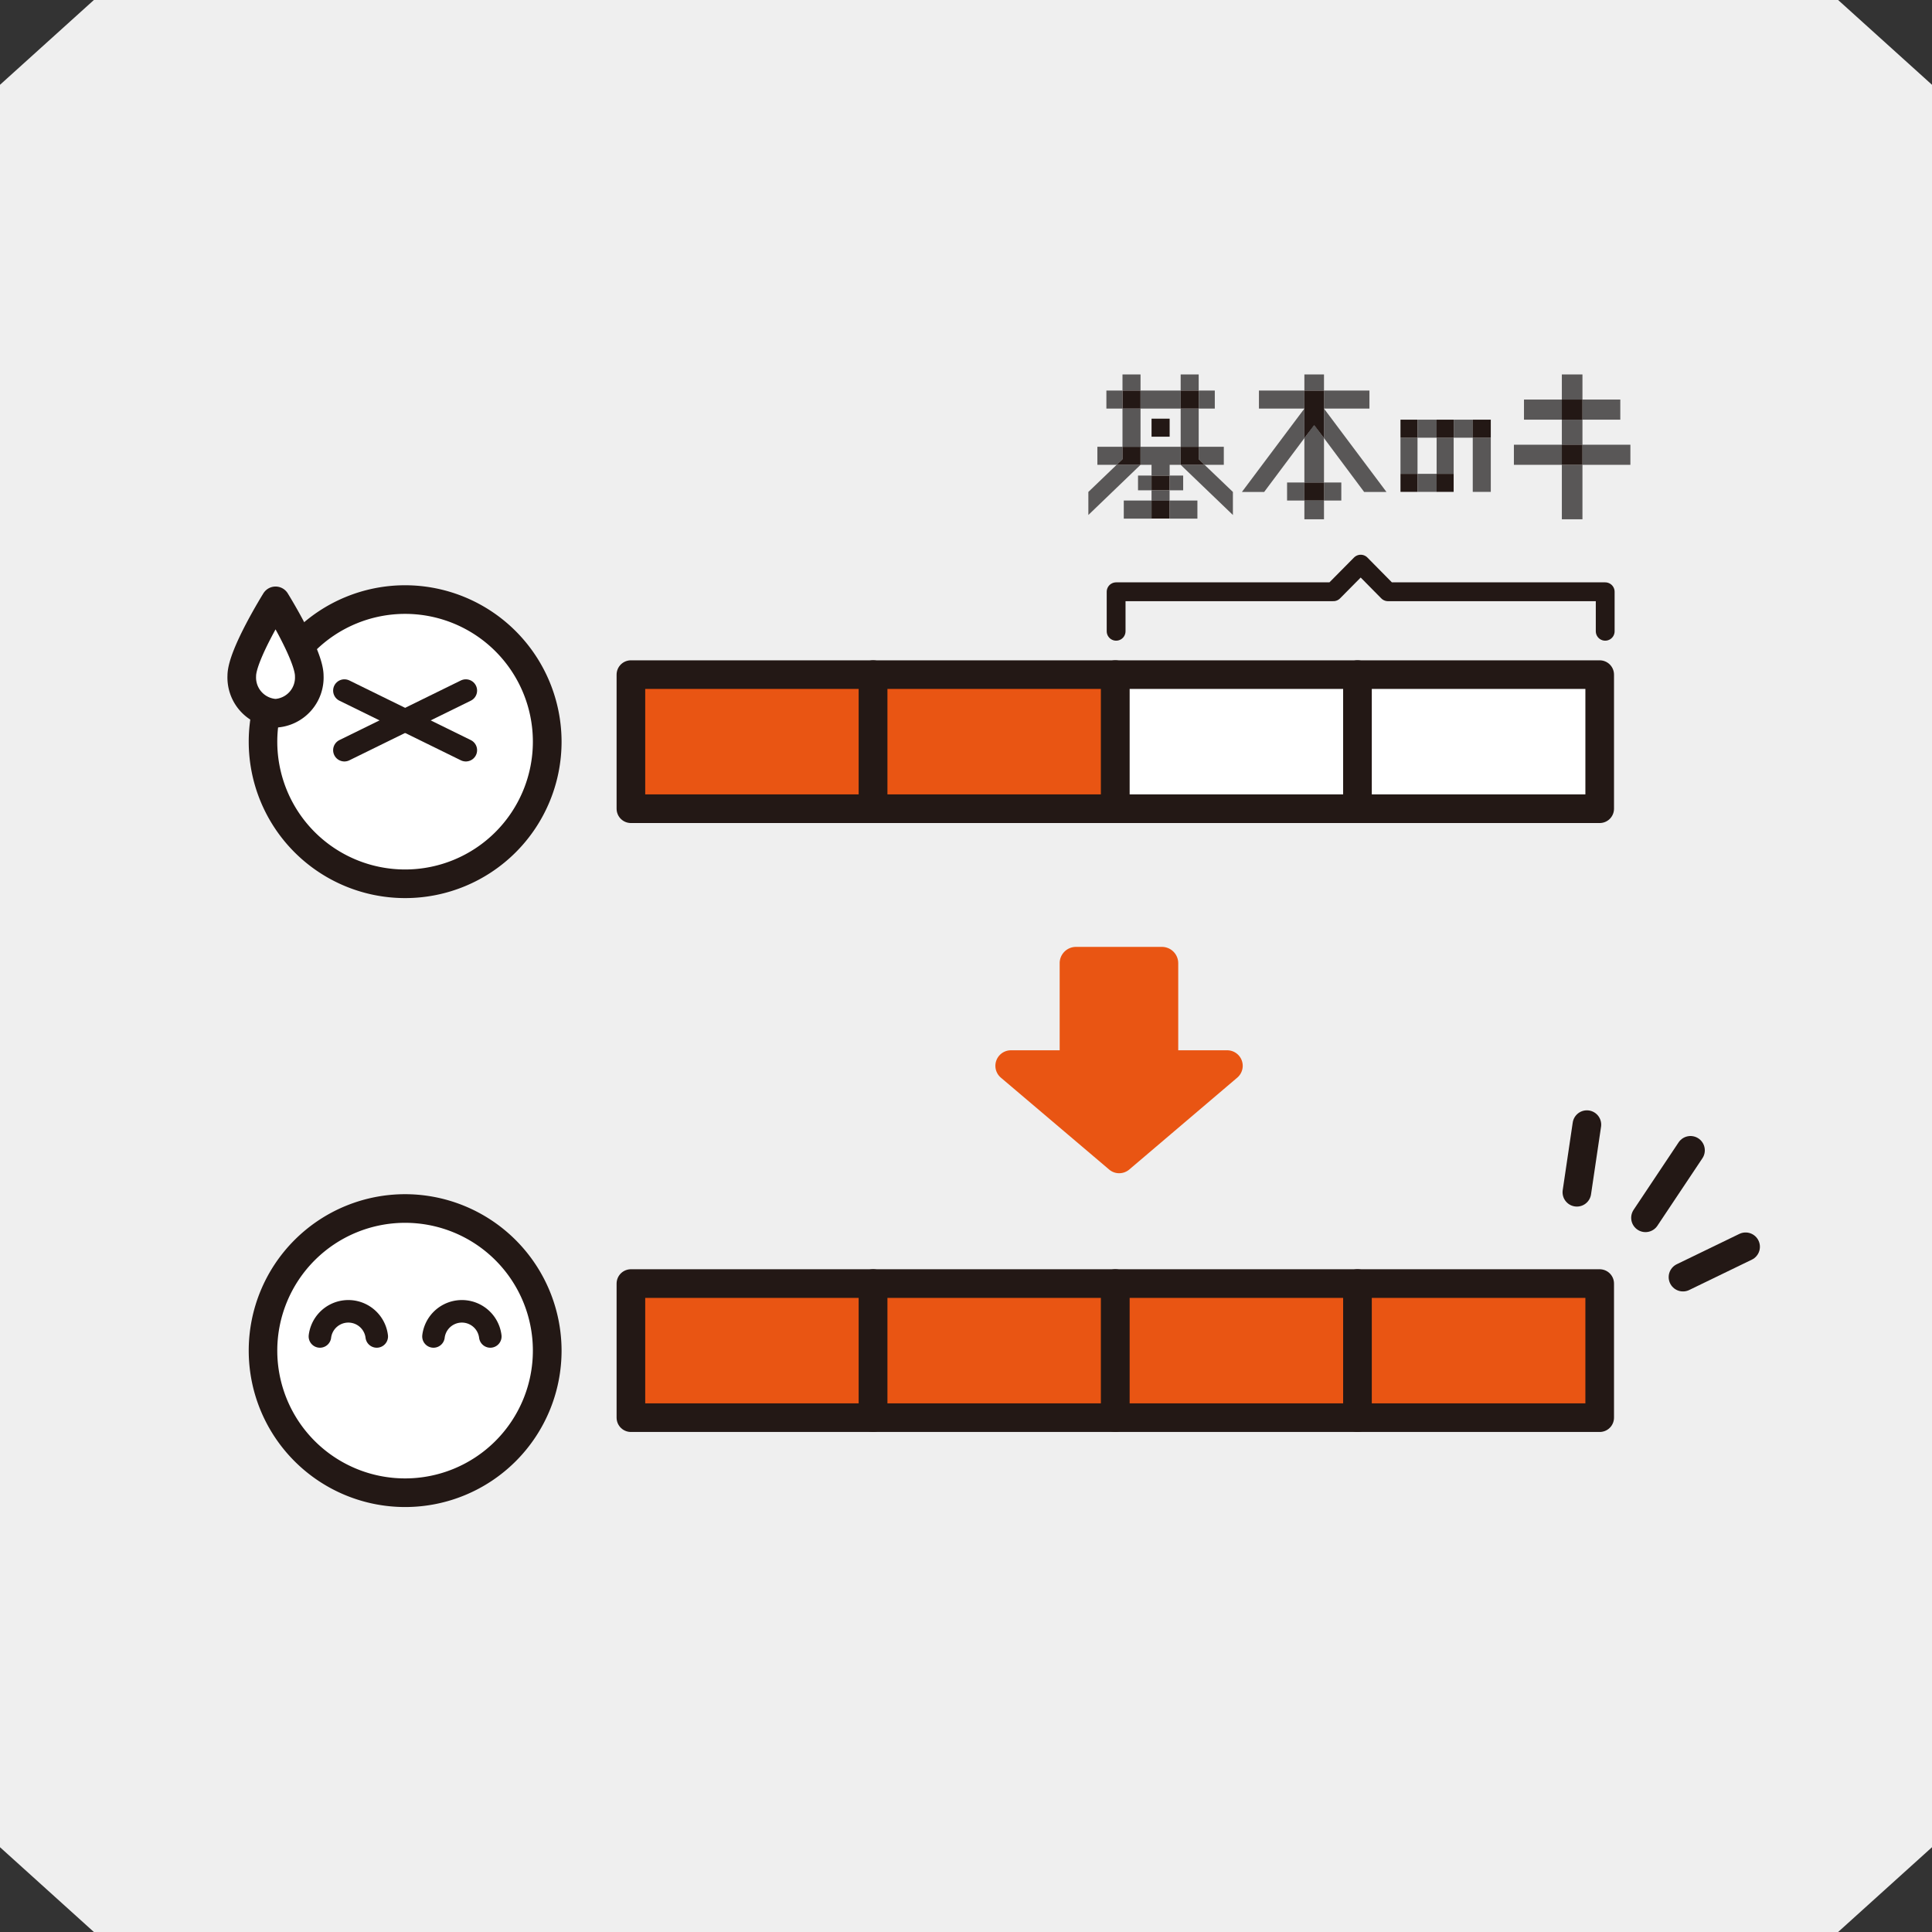 <svg xmlns="http://www.w3.org/2000/svg" width="270" height="270" viewBox="0 0 270 270"><rect x="0" y="0" width="270" height="270" fill="#333333" stroke="none"/><defs><style>.cls-1{fill:#efefef;}.cls-2,.cls-4,.cls-5,.cls-6{fill:#fff;}.cls-3{fill:#231815;}.cls-12,.cls-4,.cls-5,.cls-6,.cls-7,.cls-8{stroke:#231815;stroke-linecap:round;stroke-linejoin:round;}.cls-4{stroke-width:3.15px;}.cls-5{stroke-width:3.15px;}.cls-12,.cls-6,.cls-7{stroke-width:4px;}.cls-11,.cls-7{fill:#e95513;}.cls-12,.cls-8,.cls-9{fill:none;}.cls-8{stroke-width:2.63px;}.cls-10{fill:#595757;}</style></defs><title>img_case_02</title><g id="レイヤー_2" data-name="レイヤー 2"><g id="レイヤー_2-2" data-name="レイヤー 2"><path class="cls-1" d="M256.88,270H13.12L0,258.15V11.85L13.12,0H256.88L270,11.85v246.3Z"/><path class="cls-2" d="M56.62,208.61a19.86,19.86,0,1,1,19.86-19.86A19.89,19.89,0,0,1,56.62,208.61Z"/><path class="cls-3" d="M56.61,170.89a17.86,17.86,0,1,1-17.86,17.86,17.87,17.87,0,0,1,17.86-17.86m0-4a21.86,21.86,0,1,0,21.87,21.86,21.89,21.89,0,0,0-21.87-21.86Z"/><path class="cls-4" d="M52.65,186.77a4,4,0,0,0-7.94,0"/><path class="cls-4" d="M68.52,186.77a4,4,0,0,0-7.94,0"/><path class="cls-2" d="M56.62,123.51a19.86,19.86,0,1,1,19.86-19.86A19.89,19.89,0,0,1,56.62,123.51Z"/><path class="cls-3" d="M56.61,85.79a17.86,17.86,0,1,1-17.86,17.86A17.87,17.87,0,0,1,56.61,85.79m0-4a21.86,21.86,0,1,0,21.87,21.86A21.89,21.89,0,0,0,56.61,81.79Z"/><line class="cls-5" x1="48.13" y1="96.51" x2="65.1" y2="104.84"/><line class="cls-5" x1="65.1" y1="96.51" x2="48.13" y2="104.84"/><path class="cls-6" d="M33.79,94.44c0-2.89,4.72-10.47,4.72-10.47s4.71,7.58,4.71,10.47a5,5,0,0,1-4.71,5.24A5,5,0,0,1,33.79,94.44Z"/><rect class="cls-7" x="88.17" y="94.28" width="33.85" height="18.74"/><rect class="cls-7" x="122.02" y="94.28" width="33.85" height="18.74"/><rect class="cls-6" x="155.87" y="94.28" width="33.85" height="18.74"/><rect class="cls-6" x="189.71" y="94.28" width="33.85" height="18.74"/><rect class="cls-7" x="88.17" y="179.38" width="33.85" height="18.74"/><rect class="cls-7" x="122.02" y="179.38" width="33.85" height="18.74"/><rect class="cls-7" x="155.87" y="179.38" width="33.85" height="18.74"/><rect class="cls-7" x="189.71" y="179.38" width="33.85" height="18.74"/><polyline class="cls-8" points="155.98 88.22 155.98 82.7 186.34 82.7 190.16 78.84 193.97 82.7 224.33 82.7 224.33 88.22"/><rect class="cls-9" x="198.11" y="61.17" width="2.67" height="5.05"/><path class="cls-9" d="M163.46,61h-2.53V58.51h2.53V61Z"/><rect class="cls-10" x="154.62" y="54.58" width="2.24" height="2.52"/><rect class="cls-10" x="159.39" y="54.58" width="5.61" height="2.52"/><rect class="cls-10" x="167.53" y="54.58" width="2.24" height="2.52"/><rect class="cls-10" x="156.87" y="52.33" width="2.52" height="2.24"/><rect class="cls-10" x="156.87" y="57.1" width="2.52" height="5.33"/><rect class="cls-3" x="156.87" y="54.58" width="2.52" height="2.52"/><rect class="cls-10" x="165" y="57.1" width="2.52" height="5.33"/><rect class="cls-10" x="165" y="52.33" width="2.52" height="2.24"/><rect class="cls-3" x="165" y="54.58" width="2.52" height="2.52"/><rect class="cls-10" x="160.93" y="68.53" width="2.52" height="1.43"/><polygon class="cls-10" points="160.93 72.48 160.93 69.95 157.05 69.95 157.05 72.48 167.34 72.48 167.34 69.95 163.46 69.95 163.46 72.48 160.93 72.48"/><rect class="cls-3" x="160.93" y="69.95" width="2.52" height="2.52"/><rect class="cls-10" x="159.04" y="66.46" width="1.89" height="2.06"/><rect class="cls-10" x="163.46" y="66.46" width="1.89" height="2.06"/><rect class="cls-3" x="160.93" y="66.46" width="2.52" height="2.06"/><rect class="cls-3" x="160.93" y="58.51" width="2.53" height="2.52"/><polygon class="cls-10" points="168.34 64.96 171.03 64.96 171.03 62.44 167.53 62.44 167.53 64.18 168.34 64.96"/><polygon class="cls-10" points="156.87 62.44 153.36 62.44 153.36 64.96 156.05 64.96 156.87 64.18 156.87 62.44"/><polygon class="cls-10" points="159.39 62.44 159.39 64.96 160.93 64.96 160.93 66.46 163.46 66.46 163.46 64.96 165 64.96 165 62.44 159.39 62.44"/><rect class="cls-10" x="221.15" y="62.15" width="6.7" height="2.81"/><rect class="cls-10" x="211.57" y="62.15" width="6.7" height="2.81"/><rect class="cls-10" x="221.15" y="55.84" width="5.29" height="2.81"/><rect class="cls-10" x="212.98" y="55.84" width="5.29" height="2.81"/><rect class="cls-10" x="218.27" y="52.33" width="2.88" height="3.51"/><rect class="cls-10" x="218.27" y="58.65" width="2.88" height="3.51"/><rect class="cls-10" x="218.27" y="64.96" width="2.88" height="7.61"/><rect class="cls-3" x="218.27" y="62.15" width="2.88" height="2.81"/><rect class="cls-3" x="218.27" y="55.84" width="2.88" height="2.81"/><rect class="cls-10" x="182.29" y="69.95" width="2.74" height="2.62"/><polygon class="cls-10" points="182.29 61.23 182.29 67.43 185.03 67.43 185.03 61.23 183.66 59.37 182.29 61.23"/><polygon class="cls-10" points="156.05 64.96 152.1 68.75 152.1 71.97 159.39 64.96 156.05 64.96"/><polygon class="cls-3" points="156.87 62.44 156.87 64.18 156.05 64.96 159.39 64.96 159.39 62.44 156.87 62.44"/><polygon class="cls-10" points="165 64.96 172.3 71.97 172.3 68.75 168.34 64.96 165 64.96"/><polygon class="cls-3" points="167.53 64.18 167.53 62.44 165 62.44 165 64.96 168.34 64.96 167.53 64.18"/><rect class="cls-10" x="200.77" y="61.17" width="2.38" height="5.05"/><rect class="cls-10" x="205.82" y="61.17" width="2.52" height="7.57"/><rect class="cls-10" x="195.72" y="61.17" width="2.38" height="5.05"/><rect class="cls-10" x="198.11" y="66.22" width="2.67" height="2.52"/><rect class="cls-3" x="200.77" y="66.22" width="2.38" height="2.52"/><rect class="cls-3" x="195.72" y="66.22" width="2.38" height="2.52"/><rect class="cls-10" x="203.16" y="58.65" width="2.67" height="2.52"/><rect class="cls-10" x="198.11" y="58.65" width="2.67" height="2.52"/><rect class="cls-3" x="200.77" y="58.65" width="2.38" height="2.52"/><rect class="cls-3" x="205.82" y="58.65" width="2.52" height="2.52"/><rect class="cls-3" x="195.72" y="58.65" width="2.38" height="2.52"/><rect class="cls-10" x="179.87" y="67.43" width="2.42" height="2.52"/><rect class="cls-10" x="185.03" y="67.43" width="2.42" height="2.52"/><rect class="cls-3" x="182.29" y="67.43" width="2.74" height="2.52"/><polygon class="cls-10" points="173.56 68.75 176.67 68.75 182.29 61.23 182.29 57.1 173.56 68.75"/><polygon class="cls-10" points="193.76 68.75 190.64 68.75 185.03 61.23 185.03 57.1 193.76 68.75"/><rect class="cls-10" x="175.94" y="54.58" width="6.35" height="2.52"/><rect class="cls-10" x="182.29" y="52.33" width="2.74" height="2.24"/><rect class="cls-10" x="185.03" y="54.58" width="6.35" height="2.52"/><polygon class="cls-3" points="182.29 54.58 182.29 61.23 183.66 59.41 185.03 61.23 185.03 54.58 182.29 54.58"/><rect class="cls-11" x="149.22" y="133.47" width="14.3" height="22.51" rx="1.14"/><path class="cls-11" d="M162.37,134.61v20.23h-12V134.61h12m0-2.28h-12a2.28,2.28,0,0,0-2.28,2.28v20.23a2.28,2.28,0,0,0,2.28,2.28h12a2.28,2.28,0,0,0,2.29-2.28V134.61a2.28,2.28,0,0,0-2.29-2.28Z"/><path class="cls-11" d="M156.37,163.74a2,2,0,0,1-1.27-.46L140,150.44a2,2,0,0,1,1.27-3.44h30.16a2,2,0,0,1,1.26,3.44l-15.08,12.84A1.94,1.94,0,0,1,156.37,163.74Z"/><path class="cls-11" d="M171.45,147.22a1.74,1.74,0,0,1,1.12,3.06l-15.08,12.83a1.7,1.7,0,0,1-1.12.42,1.74,1.74,0,0,1-1.13-.42l-15.08-12.83a1.74,1.74,0,0,1,1.13-3.06h30.16m0-.44H141.29a2.17,2.17,0,0,0-1.41,3.83L155,163.44a2.14,2.14,0,0,0,1.41.52,2.18,2.18,0,0,0,1.41-.52l15.08-12.83a2.17,2.17,0,0,0-1.41-3.83Z"/><line class="cls-12" x1="236.25" y1="160.76" x2="229.96" y2="170.19"/><line class="cls-12" x1="243.95" y1="174.24" x2="235.2" y2="178.48"/><line class="cls-12" x1="221.77" y1="157.17" x2="220.37" y2="166.62"/></g></g></svg>